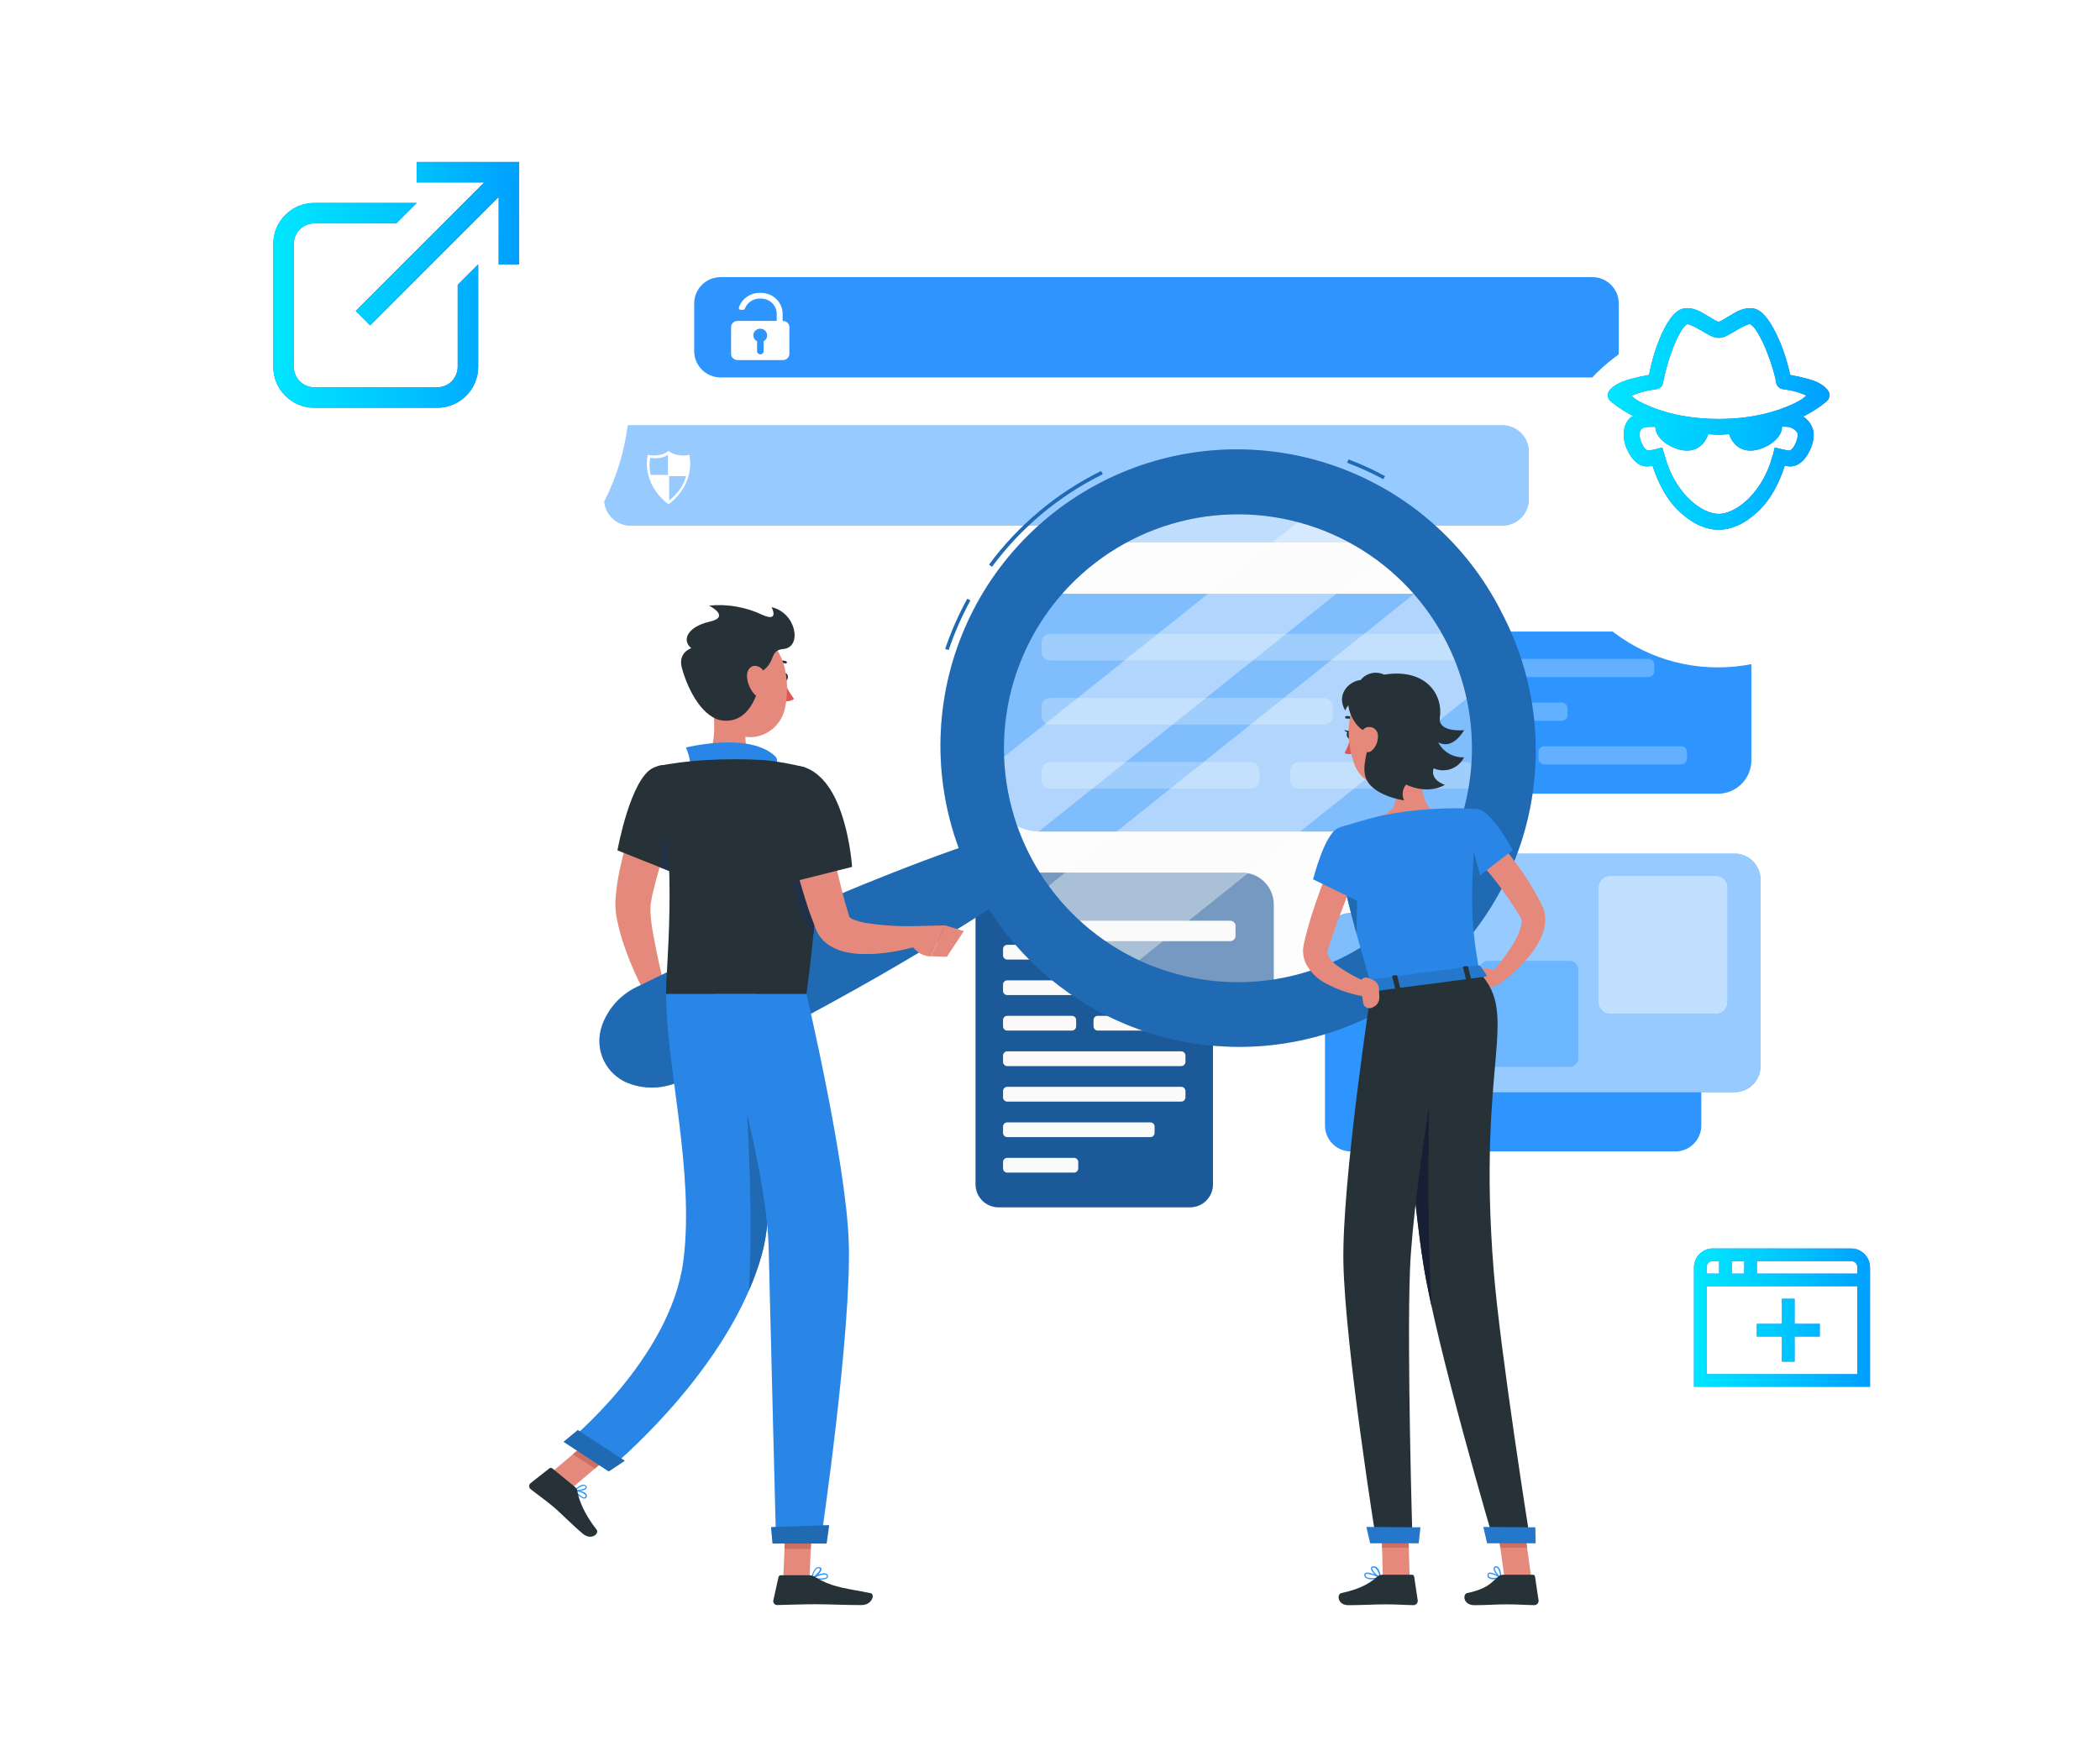 <svg width="806" height="668" viewBox="0 0 806 668" fill="none" xmlns="http://www.w3.org/2000/svg">
<path d="M659.347 242.465H524.882C517.789 242.465 512.039 248.215 512.039 255.308V291.878C512.039 298.971 517.789 304.721 524.882 304.721H659.347C666.44 304.721 672.19 298.971 672.19 291.878V255.308C672.19 248.215 666.44 242.465 659.347 242.465Z" fill="#2E95FF"/>
<path d="M632.672 252.964H527.637C526.395 252.964 525.389 253.971 525.389 255.212V257.679C525.389 258.921 526.395 259.927 527.637 259.927H632.672C633.914 259.927 634.92 258.921 634.92 257.679V255.212C634.92 253.971 633.914 252.964 632.672 252.964Z" fill="#2E95FF"/>
<path d="M599.406 269.741H527.637C526.395 269.741 525.389 270.748 525.389 271.989V274.457C525.389 275.698 526.395 276.704 527.637 276.704H599.406C600.647 276.704 601.654 275.698 601.654 274.457V271.989C601.654 270.748 600.647 269.741 599.406 269.741Z" fill="#2E95FF"/>
<path d="M580.161 286.519H527.637C526.395 286.519 525.389 287.525 525.389 288.767V291.234C525.389 292.475 526.395 293.482 527.637 293.482H580.161C581.403 293.482 582.409 292.475 582.409 291.234V288.767C582.409 287.525 581.403 286.519 580.161 286.519Z" fill="#2E95FF"/>
<path d="M645.255 286.519H592.731C591.489 286.519 590.483 287.525 590.483 288.767V291.234C590.483 292.475 591.489 293.482 592.731 293.482H645.255C646.497 293.482 647.503 292.475 647.503 291.234V288.767C647.503 287.525 646.497 286.519 645.255 286.519Z" fill="#2E95FF"/>
<g opacity="0.5">
<path opacity="0.5" d="M632.672 252.964H527.637C526.395 252.964 525.389 253.971 525.389 255.212V257.679C525.389 258.921 526.395 259.927 527.637 259.927H632.672C633.914 259.927 634.92 258.921 634.92 257.679V255.212C634.92 253.971 633.914 252.964 632.672 252.964Z" fill="white"/>
<path opacity="0.5" d="M599.406 269.741H527.637C526.395 269.741 525.389 270.748 525.389 271.989V274.457C525.389 275.698 526.395 276.704 527.637 276.704H599.406C600.647 276.704 601.654 275.698 601.654 274.457V271.989C601.654 270.748 600.647 269.741 599.406 269.741Z" fill="white"/>
<path opacity="0.5" d="M580.161 286.518H527.637C526.395 286.518 525.389 287.525 525.389 288.766V291.234C525.389 292.475 526.395 293.482 527.637 293.482H580.161C581.403 293.482 582.409 292.475 582.409 291.234V288.766C582.409 287.525 581.403 286.518 580.161 286.518Z" fill="white"/>
<path opacity="0.5" d="M645.255 286.518H592.731C591.489 286.518 590.483 287.525 590.483 288.766V291.234C590.483 292.475 591.489 293.482 592.731 293.482H645.255C646.497 293.482 647.503 292.475 647.503 291.234V288.766C647.503 287.525 646.497 286.518 645.255 286.518Z" fill="white"/>
</g>
<path d="M551.638 227.949H399.011C388.61 227.949 380.178 236.381 380.178 246.782V300.404C380.178 310.805 388.61 319.237 399.011 319.237H551.638C562.039 319.237 570.471 310.805 570.471 300.404V246.782C570.471 236.381 562.039 227.949 551.638 227.949Z" fill="#2E95FF"/>
<path d="M557.038 243.342H403.055C401.23 243.342 399.751 244.821 399.751 246.645V250.25C399.751 252.075 401.23 253.554 403.055 253.554H557.038C558.862 253.554 560.341 252.075 560.341 250.25V246.645C560.341 244.821 558.862 243.342 557.038 243.342Z" fill="#2E95FF"/>
<path d="M508.255 267.946H403.055C401.23 267.946 399.751 269.425 399.751 271.249V274.854C399.751 276.678 401.23 278.157 403.055 278.157H508.255C510.079 278.157 511.558 276.678 511.558 274.854V271.249C511.558 269.425 510.079 267.946 508.255 267.946Z" fill="#2E95FF"/>
<path d="M480.046 292.55H403.055C401.23 292.55 399.751 294.029 399.751 295.853V299.458C399.751 301.282 401.23 302.761 403.055 302.761H480.046C481.871 302.761 483.349 301.282 483.349 299.458V295.853C483.349 294.029 481.871 292.55 480.046 292.55Z" fill="#2E95FF"/>
<path d="M562.644 292.55H498.496C496.672 292.55 495.193 294.029 495.193 295.853V299.458C495.193 301.282 496.672 302.761 498.496 302.761H562.644C564.469 302.761 565.948 301.282 565.948 299.458V295.853C565.948 294.029 564.469 292.55 562.644 292.55Z" fill="#2E95FF"/>
<g opacity="0.5">
<path opacity="0.5" d="M557.038 243.342H403.055C401.23 243.342 399.751 244.821 399.751 246.645V250.25C399.751 252.075 401.23 253.554 403.055 253.554H557.038C558.862 253.554 560.341 252.075 560.341 250.25V246.645C560.341 244.821 558.862 243.342 557.038 243.342Z" fill="white"/>
<path opacity="0.5" d="M508.255 267.946H403.055C401.23 267.946 399.751 269.425 399.751 271.249V274.854C399.751 276.678 401.23 278.157 403.055 278.157H508.255C510.079 278.157 511.558 276.678 511.558 274.854V271.249C511.558 269.425 510.079 267.946 508.255 267.946Z" fill="white"/>
<path opacity="0.5" d="M480.046 292.55H403.055C401.23 292.55 399.751 294.029 399.751 295.853V299.458C399.751 301.282 401.23 302.761 403.055 302.761H480.046C481.871 302.761 483.349 301.282 483.349 299.458V295.853C483.349 294.029 481.871 292.55 480.046 292.55Z" fill="white"/>
<path opacity="0.5" d="M562.644 292.55H498.496C496.672 292.55 495.193 294.029 495.193 295.853V299.458C495.193 301.282 496.672 302.761 498.496 302.761H562.644C564.469 302.761 565.948 301.282 565.948 299.458V295.853C565.948 294.029 564.469 292.55 562.644 292.55Z" fill="white"/>
</g>
<path d="M456.745 335.781H383.235C378.375 335.781 374.435 339.721 374.435 344.581V454.702C374.435 459.562 378.375 463.502 383.235 463.502H456.745C461.605 463.502 465.545 459.562 465.545 454.702V344.581C465.545 339.721 461.605 335.781 456.745 335.781Z" fill="#2E95FF"/>
<path opacity="0.4" d="M456.745 335.781H383.235C378.375 335.781 374.435 339.721 374.435 344.581V454.702C374.435 459.562 378.375 463.502 383.235 463.502H456.745C461.605 463.502 465.545 459.562 465.545 454.702V344.581C465.545 339.721 461.605 335.781 456.745 335.781Z" fill="black"/>
<path d="M453.373 349.104H386.593C385.699 349.104 384.975 349.828 384.975 350.722V353.148C384.975 354.041 385.699 354.765 386.593 354.765H453.373C454.266 354.765 454.99 354.041 454.99 353.148V350.722C454.99 349.828 454.266 349.104 453.373 349.104Z" fill="#FAFAFA"/>
<path d="M432.113 362.729H386.593C385.699 362.729 384.975 363.453 384.975 364.346V366.772C384.975 367.666 385.699 368.39 386.593 368.39H432.113C433.007 368.39 433.731 367.666 433.731 366.772V364.346C433.731 363.453 433.007 362.729 432.113 362.729Z" fill="#FAFAFA"/>
<path d="M453.373 376.367H386.593C385.699 376.367 384.975 377.091 384.975 377.985V380.411C384.975 381.304 385.699 382.028 386.593 382.028H453.373C454.266 382.028 454.99 381.304 454.99 380.411V377.985C454.99 377.091 454.266 376.367 453.373 376.367Z" fill="#FAFAFA"/>
<path d="M411.416 389.992H386.593C385.699 389.992 384.975 390.716 384.975 391.609V394.035C384.975 394.929 385.699 395.653 386.593 395.653H411.416C412.309 395.653 413.033 394.929 413.033 394.035V391.609C413.033 390.716 412.309 389.992 411.416 389.992Z" fill="#FAFAFA"/>
<path d="M446.15 389.992H421.326C420.433 389.992 419.709 390.716 419.709 391.609V394.035C419.709 394.929 420.433 395.653 421.326 395.653H446.15C447.043 395.653 447.767 394.929 447.767 394.035V391.609C447.767 390.716 447.043 389.992 446.15 389.992Z" fill="#FAFAFA"/>
<path d="M453.373 403.63H386.593C385.699 403.63 384.975 404.354 384.975 405.248V407.674C384.975 408.567 385.699 409.291 386.593 409.291H453.373C454.266 409.291 454.99 408.567 454.99 407.674V405.248C454.99 404.354 454.266 403.63 453.373 403.63Z" fill="#FAFAFA"/>
<path d="M453.373 417.255H386.593C385.699 417.255 384.975 417.979 384.975 418.872V421.298C384.975 422.192 385.699 422.916 386.593 422.916H453.373C454.266 422.916 454.99 422.192 454.99 421.298V418.872C454.99 417.979 454.266 417.255 453.373 417.255Z" fill="#FAFAFA"/>
<path d="M441.53 430.893H386.593C385.699 430.893 384.975 431.617 384.975 432.511V434.937C384.975 435.83 385.699 436.554 386.593 436.554H441.53C442.423 436.554 443.147 435.83 443.147 434.937V432.511C443.147 431.617 442.423 430.893 441.53 430.893Z" fill="#FAFAFA"/>
<path d="M412.225 444.518H386.593C385.699 444.518 384.975 445.242 384.975 446.135V448.561C384.975 449.455 385.699 450.179 386.593 450.179H412.225C413.118 450.179 413.842 449.455 413.842 448.561V446.135C413.842 445.242 413.118 444.518 412.225 444.518Z" fill="#FAFAFA"/>
<path d="M476.633 335H374.668L419.75 370.871L488.873 396.914V347.213C488.866 343.971 487.573 340.865 485.279 338.575C482.984 336.286 479.875 335 476.633 335Z" fill="#2E95FF"/>
<path opacity="0.4" d="M476.633 335H374.668L419.75 370.871L488.873 396.914V347.213C488.866 343.971 487.573 340.865 485.279 338.575C482.984 336.286 479.875 335 476.633 335Z" fill="black"/>
<path d="M472.179 353.477H397.572C396.452 353.477 395.544 354.385 395.544 355.505V359.289C395.544 360.409 396.452 361.317 397.572 361.317H472.179C473.299 361.317 474.208 360.409 474.208 359.289V355.505C474.208 354.385 473.299 353.477 472.179 353.477Z" fill="#FAFAFA"/>
<path d="M652.973 432.099V360.385C652.973 354.889 648.517 350.434 643.021 350.434H518.494C512.999 350.434 508.543 354.889 508.543 360.385V432.099C508.543 437.595 512.999 442.051 518.494 442.051H643.021C648.517 442.051 652.973 437.595 652.973 432.099Z" fill="#2E95FF"/>
<path d="M675.712 409.373V337.659C675.712 332.163 671.257 327.708 665.761 327.708H541.234C535.738 327.708 531.283 332.163 531.283 337.659V409.373C531.283 414.869 535.738 419.325 541.234 419.325H665.761C671.257 419.325 675.712 414.869 675.712 409.373Z" fill="#2E95FF"/>
<path opacity="0.5" d="M675.712 409.373V337.659C675.712 332.163 671.257 327.708 665.761 327.708H541.234C535.738 327.708 531.283 332.163 531.283 337.659V409.373C531.283 414.869 535.738 419.325 541.234 419.325H665.761C671.257 419.325 675.712 414.869 675.712 409.373Z" fill="white"/>
<path d="M663.074 384.797V340.647C663.074 338.202 661.092 336.22 658.647 336.22H617.951C615.506 336.22 613.524 338.202 613.524 340.647V384.797C613.524 387.242 615.506 389.224 617.951 389.224H658.647C661.092 389.224 663.074 387.242 663.074 384.797Z" fill="#2E95FF"/>
<path opacity="0.7" d="M663.074 384.797V340.647C663.074 338.202 661.092 336.22 658.647 336.22H617.951C615.506 336.22 613.524 338.202 613.524 340.647V384.797C613.524 387.242 615.506 389.224 617.951 389.224H658.647C661.092 389.224 663.074 387.242 663.074 384.797Z" fill="white"/>
<path d="M605.766 406.152V372.324C605.766 370.446 604.244 368.924 602.367 368.924H571.184C569.306 368.924 567.784 370.446 567.784 372.324V406.152C567.784 408.03 569.306 409.552 571.184 409.552H602.367C604.244 409.552 605.766 408.03 605.766 406.152Z" fill="#2E95FF"/>
<path opacity="0.3" d="M605.766 406.152V372.324C605.766 370.446 604.244 368.924 602.367 368.924H571.184C569.306 368.924 567.784 370.446 567.784 372.324V406.152C567.784 408.03 569.306 409.552 571.184 409.552H602.367C604.244 409.552 605.766 408.03 605.766 406.152Z" fill="white"/>
<path d="M586.768 191.667V173.396C586.768 167.809 582.239 163.28 576.653 163.28L242.026 163.28C236.44 163.28 231.911 167.809 231.911 173.396V191.667C231.911 197.254 236.44 201.783 242.026 201.783L576.653 201.783C582.239 201.783 586.768 197.254 586.768 191.667Z" fill="#2E95FF"/>
<path opacity="0.5" d="M586.768 191.667V173.396C586.768 167.809 582.239 163.28 576.653 163.28L242.026 163.28C236.44 163.28 231.911 167.809 231.911 173.396V191.667C231.911 197.254 236.44 201.783 242.026 201.783L576.653 201.783C582.239 201.783 586.768 197.254 586.768 191.667Z" fill="white"/>
<path d="M523.456 208.225V194.97H427.165V208.225H523.456Z" fill="#2E95FF"/>
<path opacity="0.5" d="M523.456 208.225V194.97H427.165V208.225H523.456Z" fill="white"/>
<path d="M621.296 134.783V116.512C621.296 110.925 616.767 106.396 611.18 106.396L276.554 106.396C270.967 106.396 266.438 110.925 266.438 116.512V134.783C266.438 140.37 270.967 144.899 276.554 144.899L611.18 144.899C616.767 144.899 621.296 140.37 621.296 134.783Z" fill="#2E95FF"/>
<path d="M262.614 308.861C261.408 311.602 260.078 314.563 258.913 317.455C257.748 320.347 256.542 323.322 255.487 326.282C253.321 332.054 251.585 337.978 250.292 344.005L249.894 346.198L249.757 347.021C249.757 347.254 249.757 347.555 249.675 347.83C249.623 349.164 249.65 350.501 249.757 351.832C250.018 354.724 250.484 357.822 251.128 360.92C252.279 367.129 253.746 373.53 255.24 379.835L248.208 382.577C244.93 376.601 242.139 370.372 239.861 363.949C238.66 360.606 237.69 357.185 236.955 353.71C236.543 351.787 236.286 349.834 236.187 347.871C236.187 347.322 236.187 346.802 236.187 346.212C236.187 345.623 236.187 344.965 236.283 344.581L236.557 341.84C236.967 338.309 237.594 334.807 238.435 331.354C239.203 327.927 240.19 324.596 241.177 321.307C242.163 318.017 243.397 314.782 244.699 311.602C245.343 310.012 246.07 308.436 246.7 306.86C247.331 305.283 248.071 303.776 248.948 302.09L262.614 308.861Z" fill="#E4897B"/>
<path d="M254.87 377.985L260.215 383.207L248.551 388.69C248.551 388.69 245.727 383.742 247.687 379.273L254.87 377.985Z" fill="#E4897B"/>
<path d="M264.533 390.979L254.677 395.009L248.564 388.635L260.215 383.207L264.533 390.979Z" fill="#E4897B"/>
<path opacity="0.4" d="M464.174 385.359C444.78 383.181 426.467 375.303 411.55 362.719C396.633 350.135 385.782 333.411 380.369 314.661C374.955 295.911 375.222 275.977 381.136 257.379C387.051 238.781 398.346 222.353 413.595 210.174C428.844 197.994 447.361 190.609 466.807 188.952C486.252 187.296 505.752 191.441 522.842 200.865C539.931 210.289 553.843 224.568 562.819 241.898C571.794 259.227 575.43 278.829 573.267 298.224C571.83 311.111 567.867 323.588 561.606 334.942C555.345 346.296 546.907 356.305 536.776 364.397C526.645 372.49 515.018 378.506 502.561 382.102C490.103 385.699 477.059 386.806 464.174 385.359Z" fill="#FAFAFA"/>
<path opacity="0.4" d="M535.97 209.527L385.88 329.449C385.249 328.078 384.633 326.707 384.057 325.337C380.294 316.387 377.887 306.925 376.916 297.265L506.555 193.682C517.199 197.232 527.15 202.593 535.97 209.527Z" fill="#FAFAFA"/>
<path opacity="0.4" d="M570.608 262.066L429.495 374.805C416.089 367.816 404.472 357.836 395.543 345.636L549.622 222.521C559.554 233.921 566.734 247.451 570.608 262.066Z" fill="#FAFAFA"/>
<path d="M364.086 249.565L362.784 249.126C365.039 242.472 367.874 236.028 371.255 229.868L372.447 230.526C369.111 236.617 366.313 242.987 364.086 249.565ZM380.726 217.573L379.616 216.764C390.88 201.533 405.623 189.216 422.614 180.839L423.231 182.072C406.433 190.363 391.859 202.549 380.726 217.614V217.573ZM530.94 183.95C526.461 181.548 521.827 179.446 517.069 177.659L517.562 176.37C522.367 178.199 527.047 180.342 531.57 182.785L530.94 183.95Z" fill="#2E95FF"/>
<path opacity="0.3" d="M364.086 249.565L362.784 249.126C365.039 242.472 367.874 236.028 371.255 229.868L372.447 230.526C369.111 236.617 366.313 242.987 364.086 249.565ZM380.726 217.573L379.616 216.764C390.88 201.533 405.623 189.216 422.614 180.839L423.231 182.072C406.433 190.363 391.859 202.549 380.726 217.614V217.573ZM530.94 183.95C526.461 181.548 521.827 179.446 517.069 177.659L517.562 176.37C522.367 178.199 527.047 180.342 531.57 182.785L530.94 183.95Z" fill="black"/>
<path d="M577.2 236.872C564.508 210.549 542.173 190.119 514.825 179.818C487.477 169.517 457.214 170.134 430.309 181.543C403.405 192.952 381.922 214.276 370.315 241.096C358.708 267.916 357.866 298.174 367.965 325.597C358.809 328.805 349.762 332.245 340.77 335.795C327.804 340.94 314.956 346.313 302.227 351.914C289.507 357.548 276.842 363.291 264.3 369.295C258.008 372.242 251.799 375.353 245.535 378.369C242.276 379.769 239.324 381.795 236.845 384.331C235.503 385.736 234.322 387.285 233.322 388.95C232.102 390.92 231.179 393.058 230.581 395.297C229.549 399.33 229.995 403.6 231.838 407.333C233.681 411.066 236.799 414.017 240.628 415.651C242.754 416.543 244.998 417.125 247.29 417.378C249.225 417.598 251.179 417.598 253.115 417.378C256.632 416.951 260.032 415.838 263.121 414.102C269.33 410.964 275.581 407.934 281.749 404.713C294.085 398.422 306.421 391.856 318.606 385.195C330.792 378.533 342.991 371.556 354.889 364.401C363.113 359.426 371.419 354.34 379.561 349.022C395.195 373.704 419.726 391.424 448.07 398.512C476.414 405.599 506.398 401.511 531.81 387.093C557.221 372.675 576.112 349.034 584.567 321.068C593.023 293.101 590.395 262.954 577.228 236.872H577.2ZM514.889 367.814C498.96 375.677 481.057 378.64 463.444 376.328C445.831 374.016 429.299 366.534 415.938 354.827C402.577 343.12 392.988 327.714 388.383 310.557C383.777 293.401 384.362 275.264 390.064 258.44C395.766 241.616 406.329 226.86 420.416 216.039C434.504 205.217 451.484 198.816 469.21 197.645C486.935 196.473 504.61 200.584 519.999 209.458C535.388 218.331 547.801 231.568 555.667 247.495C560.891 258.073 563.98 269.576 564.758 281.347C565.536 293.119 563.988 304.929 560.201 316.102C556.414 327.275 550.464 337.592 542.689 346.465C534.914 355.338 525.468 362.593 514.889 367.814Z" fill="#2E95FF"/>
<path opacity="0.3" d="M577.2 236.872C564.508 210.549 542.173 190.119 514.825 179.818C487.477 169.517 457.214 170.134 430.309 181.543C403.405 192.952 381.922 214.276 370.315 241.096C358.708 267.916 357.866 298.174 367.965 325.597C358.809 328.805 349.762 332.245 340.77 335.795C327.804 340.94 314.956 346.313 302.227 351.914C289.507 357.548 276.842 363.291 264.3 369.295C258.008 372.242 251.799 375.353 245.535 378.369C242.276 379.769 239.324 381.795 236.845 384.331C235.503 385.736 234.322 387.285 233.322 388.95C232.102 390.92 231.179 393.058 230.581 395.297C229.549 399.33 229.995 403.6 231.838 407.333C233.681 411.066 236.799 414.017 240.628 415.651C242.754 416.543 244.998 417.125 247.29 417.378C249.225 417.598 251.179 417.598 253.115 417.378C256.632 416.951 260.032 415.838 263.121 414.102C269.33 410.964 275.581 407.934 281.749 404.713C294.085 398.422 306.421 391.856 318.606 385.195C330.792 378.533 342.991 371.556 354.889 364.401C363.113 359.426 371.419 354.34 379.561 349.022C395.195 373.704 419.726 391.424 448.07 398.512C476.414 405.599 506.398 401.511 531.81 387.093C557.221 372.675 576.112 349.034 584.567 321.068C593.023 293.101 590.395 262.954 577.228 236.872H577.2ZM514.889 367.814C498.96 375.677 481.057 378.64 463.444 376.328C445.831 374.016 429.299 366.534 415.938 354.827C402.577 343.12 392.988 327.714 388.383 310.557C383.777 293.401 384.362 275.264 390.064 258.44C395.766 241.616 406.329 226.86 420.416 216.039C434.504 205.217 451.484 198.816 469.21 197.645C486.935 196.473 504.61 200.584 519.999 209.458C535.388 218.331 547.801 231.568 555.667 247.495C560.891 258.073 563.98 269.576 564.758 281.347C565.536 293.119 563.988 304.929 560.201 316.102C556.414 327.275 550.464 337.592 542.689 346.465C534.914 355.338 525.468 362.593 514.889 367.814Z" fill="black"/>
<path d="M300.5 259.914C300.5 260.722 300.924 261.38 301.459 261.38C301.994 261.38 302.418 260.722 302.418 259.914C302.418 259.105 301.994 258.447 301.459 258.447C300.924 258.447 300.5 259.16 300.5 259.914Z" fill="#263238"/>
<path d="M300.884 261.38C301.854 263.863 303.159 266.201 304.763 268.33C304.208 268.726 303.574 268.997 302.903 269.122C302.233 269.248 301.544 269.225 300.884 269.056V261.38Z" fill="#DE5753"/>
<path d="M297.663 255.404C297.586 255.404 297.511 255.387 297.442 255.354C297.373 255.32 297.313 255.272 297.265 255.212C297.194 255.108 297.165 254.979 297.186 254.854C297.206 254.729 297.274 254.617 297.375 254.541C297.978 254.083 298.684 253.778 299.431 253.651C300.178 253.525 300.944 253.581 301.665 253.814C301.73 253.832 301.79 253.863 301.842 253.905C301.894 253.947 301.937 254 301.967 254.06C301.997 254.12 302.015 254.186 302.018 254.253C302.021 254.32 302.011 254.387 301.987 254.449C301.963 254.512 301.926 254.569 301.878 254.616C301.831 254.664 301.774 254.701 301.711 254.725C301.649 254.749 301.582 254.759 301.515 254.756C301.448 254.753 301.382 254.735 301.322 254.705C300.75 254.529 300.144 254.494 299.554 254.601C298.965 254.708 298.411 254.956 297.937 255.322C297.856 255.376 297.76 255.404 297.663 255.404Z" fill="#263238"/>
<path d="M272.812 266.013C274.183 273.374 275.69 286.875 270.537 291.796C270.537 291.796 272.552 299.266 286.245 299.266C301.322 299.266 293.427 291.796 293.427 291.796C285.203 289.822 285.436 283.736 286.862 278.007L272.812 266.013Z" fill="#E4897B"/>
<path d="M264.382 295.675C266.014 293.139 263.272 286.985 263.272 286.985C263.272 286.985 287.506 280.885 297.416 290.247C299.472 292.18 297.197 295.031 297.197 295.031L264.382 295.675Z" fill="#2E95FF"/>
<path opacity="0.1" d="M264.382 295.675C266.014 293.139 263.272 286.985 263.272 286.985C263.272 286.985 287.506 280.885 297.416 290.247C299.472 292.18 297.197 295.031 297.197 295.031L264.382 295.675Z" fill="black"/>
<path d="M224.29 575.337C223.015 575.337 220.972 573.212 220.369 572.417C220.343 572.378 220.33 572.333 220.33 572.287C220.33 572.24 220.343 572.195 220.369 572.157C220.391 572.118 220.424 572.086 220.462 572.065C220.501 572.043 220.544 572.032 220.589 572.033C220.739 572.033 224.098 572.335 225.016 573.527C225.116 573.653 225.187 573.799 225.225 573.955C225.263 574.112 225.266 574.274 225.235 574.432C225.223 574.636 225.148 574.831 225.021 574.991C224.893 575.15 224.719 575.266 224.523 575.323L224.29 575.337ZM221.11 572.595C222.11 573.747 223.714 575.049 224.399 574.884C224.399 574.884 224.673 574.816 224.756 574.377C224.774 574.285 224.771 574.191 224.747 574.101C224.723 574.011 224.679 573.927 224.619 573.856C223.603 573.087 222.381 572.638 221.11 572.568V572.595Z" fill="#2E95FF"/>
<path d="M221.26 572.568C221.014 572.593 220.766 572.593 220.52 572.568C220.477 572.564 220.436 572.548 220.401 572.521C220.367 572.495 220.342 572.458 220.328 572.417C220.309 572.379 220.299 572.336 220.299 572.293C220.299 572.251 220.309 572.208 220.328 572.17C220.424 572.088 222.439 569.991 223.961 569.991C224.143 569.987 224.324 570.021 224.491 570.092C224.659 570.163 224.81 570.268 224.934 570.402C225.07 570.516 225.164 570.673 225.199 570.848C225.234 571.022 225.208 571.203 225.126 571.361C224.728 572.129 222.631 572.568 221.26 572.568ZM221.082 572.088C222.453 572.088 224.44 571.663 224.769 571.06C224.769 571.06 224.865 570.882 224.646 570.662C224.566 570.576 224.469 570.507 224.36 570.462C224.251 570.417 224.133 570.397 224.016 570.402C222.892 570.66 221.871 571.247 221.082 572.088Z" fill="#2E95FF"/>
<path d="M314.742 606.451C313.703 606.444 312.666 606.348 311.644 606.163C311.593 606.154 311.547 606.126 311.515 606.086C311.482 606.046 311.465 605.996 311.466 605.944C311.458 605.897 311.464 605.848 311.484 605.804C311.503 605.76 311.535 605.723 311.575 605.697C311.726 605.615 315.235 603.6 316.921 604.066C317.077 604.101 317.225 604.168 317.354 604.263C317.484 604.357 317.593 604.477 317.675 604.614C317.782 604.767 317.84 604.949 317.84 605.135C317.84 605.322 317.782 605.504 317.675 605.656C317.277 606.273 316.03 606.451 314.742 606.451ZM312.425 605.807C314.289 606.081 316.839 606.067 317.305 605.409C317.373 605.327 317.428 605.176 317.305 604.889C317.2 604.718 317.033 604.595 316.839 604.546C315.77 604.272 313.645 605.176 312.425 605.807Z" fill="#2E95FF"/>
<path d="M311.698 606.177C311.654 606.19 311.606 606.19 311.561 606.177C311.523 606.153 311.494 606.117 311.476 606.076C311.459 606.034 311.455 605.988 311.465 605.944C311.558 604.517 312.106 603.158 313.028 602.065C313.214 601.904 313.433 601.785 313.67 601.717C313.906 601.648 314.155 601.631 314.399 601.667C315.057 601.667 315.248 602.065 315.29 602.325C315.468 603.463 313.069 605.642 311.849 606.191L311.698 606.177ZM314.152 602.065C313.85 602.063 313.558 602.17 313.329 602.366C312.554 603.232 312.074 604.322 311.959 605.478C313.192 604.724 314.837 603.024 314.7 602.339C314.7 602.339 314.7 602.106 314.234 602.065H314.152Z" fill="#2E95FF"/>
<path d="M300.623 605.93H310.698L311.698 582.615H301.624L300.623 605.93Z" fill="#E4897B"/>
<path d="M210.912 565.906L219.328 571.416L237.914 555.722L229.484 550.198L210.912 565.906Z" fill="#E4897B"/>
<path d="M220.712 570.895L211.967 563.727C211.812 563.6 211.619 563.53 211.419 563.53C211.219 563.53 211.025 563.6 210.87 563.727L203.66 569.388C203.486 569.526 203.346 569.703 203.249 569.903C203.152 570.104 203.102 570.323 203.102 570.546C203.102 570.769 203.152 570.988 203.249 571.189C203.346 571.389 203.486 571.566 203.66 571.704C206.758 574.158 208.389 575.199 212.241 578.352C214.612 580.285 220.465 586.206 223.768 588.879C227.072 591.552 230.101 588.673 229.005 587.289C224.084 581.052 222.151 575.72 221.589 572.417C221.492 571.82 221.18 571.279 220.712 570.895Z" fill="#263238"/>
<path d="M310.629 604.765H299.664C299.464 604.766 299.27 604.834 299.113 604.958C298.956 605.083 298.846 605.256 298.8 605.451L296.813 614.401C296.763 614.618 296.763 614.843 296.813 615.06C296.863 615.277 296.962 615.48 297.102 615.653C297.242 615.826 297.419 615.965 297.621 616.059C297.822 616.153 298.043 616.2 298.265 616.197C302.227 616.128 307.956 615.895 312.946 615.895C318.771 615.895 323.815 616.21 330.641 616.21C334.753 616.21 335.932 612.03 334.191 611.66C326.323 609.933 319.881 609.755 313.083 605.547C312.353 605.063 311.504 604.793 310.629 604.765Z" fill="#263238"/>
<path d="M250.689 294.798C241.958 298.91 236.982 326.461 236.982 326.461L258.324 334.973C261.447 327.345 263.973 319.485 265.876 311.465C268.809 298.773 259.626 290.549 250.689 294.798Z" fill="#263238"/>
<path d="M262.011 310.328C256.734 315.673 254.321 326.145 253.266 332.958L258.379 335C261.414 327.589 263.888 319.96 265.78 312.178C265.328 309.272 264.204 308.107 262.011 310.328Z" fill="#203048"/>
<path d="M308.916 294.606C308.916 294.606 319.635 306.723 309.519 381.644H255.665C255.294 373.42 260.489 333.054 252.512 294.099C258.464 292.945 264.485 292.185 270.537 291.823C278.16 291.371 285.804 291.371 293.427 291.823C298.654 292.349 303.832 293.28 308.916 294.606Z" fill="#263238"/>
<path d="M313.836 323.692L304.762 308.052C303.011 315.349 302.295 322.857 302.638 330.353C302.884 335.726 307.805 355.629 312.232 358.535C313.407 346.959 313.943 335.327 313.836 323.692Z" fill="#203048"/>
<path d="M315.098 305.311C316.468 311.972 317.839 318.798 319.306 325.487C320.772 332.176 322.294 338.893 324.062 345.376C324.514 346.98 324.939 348.625 325.433 350.16L325.803 351.339L325.981 351.928V351.859C325.885 351.736 325.775 351.722 325.857 351.859C326.421 352.475 327.141 352.925 327.941 353.162C329.237 353.644 330.571 354.015 331.93 354.272C338.41 355.299 344.972 355.726 351.53 355.547L352.833 363.003C350.996 363.593 349.283 364.017 347.473 364.442C345.664 364.867 343.882 365.224 342.059 365.498C338.287 366.126 334.463 366.383 330.641 366.265C328.517 366.208 326.404 365.933 324.336 365.443C321.707 364.868 319.236 363.721 317.099 362.085C315.703 360.958 314.551 359.559 313.713 357.973C313.494 357.562 313.302 357.096 313.124 356.698L312.877 356.054L312.37 354.683C311.671 352.942 311.095 351.229 310.465 349.516C308.148 342.662 306.215 335.74 304.516 328.832C302.816 321.924 301.35 315.029 300.13 307.943L315.098 305.311Z" fill="#E4897B"/>
<path d="M295.469 301.953C292.632 311.15 304.132 338.578 304.132 338.578L327.036 332.821C327.036 332.821 326.159 318.565 320.936 307.257C313.069 290.206 298.868 290.919 295.469 301.953Z" fill="#263238"/>
<path d="M351.338 355.547L362.742 355.259L357.26 367.129C357.26 367.129 352.613 367.746 348.803 361.482L344.786 356.684L349.406 355.766C350.041 355.632 350.689 355.559 351.338 355.547Z" fill="#E4897B"/>
<path d="M369.939 357.466L363.414 367.307L357.26 367.129L362.743 355.259L369.939 357.466Z" fill="#E4897B"/>
<path d="M311.698 582.615L311.177 594.636H301.103L301.624 582.615H311.698Z" fill="#CE6F64"/>
<path d="M229.484 550.198L237.914 555.722L228.319 563.809L219.903 558.299L229.484 550.198Z" fill="#CE6F64"/>
<path d="M273.443 258.173C274.046 268.138 273.895 274.018 278.925 279.131C286.492 286.848 298.814 282.283 301.199 272.277C303.351 263.313 302.008 248.509 292.248 244.534C290.095 243.665 287.756 243.357 285.451 243.64C283.146 243.922 280.951 244.786 279.071 246.149C277.191 247.512 275.688 249.331 274.704 251.434C273.719 253.537 273.285 255.856 273.443 258.173Z" fill="#E4897B"/>
<path d="M261.709 256.419C264.19 265.506 270.029 275.978 277.582 276.65C286.957 277.472 291.193 267.782 292.426 257.775C298.046 253.924 295.099 249.688 300.733 249.154C307.97 248.469 305.653 235.228 296.127 233.103C296.127 233.103 299.321 239.066 292.618 236.05C286.244 233.021 279.162 231.793 272.14 232.5C272.14 232.5 280.693 236.777 272.332 238.682C263.971 240.587 261.476 245.741 265.328 248.852C265.328 248.866 260.078 250.442 261.709 256.419Z" fill="#263238"/>
<path d="M286.71 259.832C286.894 262.309 287.892 264.655 289.548 266.507C291.741 268.933 294.03 267.425 294.414 264.478C294.77 261.833 294.044 257.378 291.357 256.035C288.67 254.691 286.532 256.843 286.71 259.832Z" fill="#E4897B"/>
<path d="M290.411 381.644C290.411 381.644 300.225 452.715 292.495 481.198C280.241 526.293 233.39 564.357 233.39 564.357L217.504 553.94C217.504 553.94 257.405 521.797 262.285 484.035C266.671 450.138 255.664 409.14 255.664 381.631L290.411 381.644Z" fill="#2E95FF"/>
<path opacity="0.1" d="M290.411 381.644C290.411 381.644 300.225 452.715 292.495 481.198C280.241 526.293 233.39 564.357 233.39 564.357L217.504 553.94C217.504 553.94 257.405 521.797 262.285 484.035C266.671 450.138 255.664 409.14 255.664 381.631L290.411 381.644Z" fill="black"/>
<path d="M294.469 422.272C291.856 419.279 288.98 416.526 285.875 414.048C287.547 437.116 288.917 471.288 287.396 495.562C289.442 490.909 291.146 486.112 292.495 481.211C296.264 467.299 295.867 443.271 294.469 422.272Z" fill="#2E95FF"/>
<path opacity="0.3" d="M294.469 422.272C291.856 419.279 288.98 416.526 285.875 414.048C287.547 437.116 288.917 471.288 287.396 495.562C289.442 490.909 291.146 486.112 292.495 481.211C296.264 467.299 295.867 443.271 294.469 422.272Z" fill="black"/>
<path d="M239.792 560.807C239.86 560.807 233.637 564.919 233.637 564.919L216.284 553.542L221.767 549.005L239.792 560.807Z" fill="#2E95FF"/>
<path opacity="0.3" d="M239.792 560.807C239.86 560.807 233.637 564.919 233.637 564.919L216.284 553.542L221.767 549.005L239.792 560.807Z" fill="black"/>
<path d="M309.519 381.644C309.519 381.644 324.678 445.93 325.748 476.647C326.954 511.079 314.933 592.305 314.933 592.305H297.868C297.868 592.305 295.771 510.448 295.017 479.087C294.181 444.888 274.114 381.644 274.114 381.644H309.519Z" fill="#2E95FF"/>
<path opacity="0.1" d="M309.519 381.644C309.519 381.644 324.678 445.93 325.748 476.647C326.954 511.079 314.933 592.305 314.933 592.305H297.868C297.868 592.305 295.771 510.448 295.017 479.087C294.181 444.888 274.114 381.644 274.114 381.644H309.519Z" fill="black"/>
<path d="M318.209 585.521C318.291 585.521 317.25 592.593 317.25 592.593H296.497L295.935 586.274L318.209 585.521Z" fill="#2E95FF"/>
<path opacity="0.3" d="M318.209 585.521C318.291 585.521 317.25 592.593 317.25 592.593H296.497L295.935 586.274L318.209 585.521Z" fill="black"/>
<path d="M571.896 319.868C573.061 320.964 573.979 321.896 574.939 322.938C575.898 323.98 576.803 324.994 577.68 326.049C579.462 328.147 581.134 330.353 582.752 332.574C585.982 337.028 588.856 341.73 591.346 346.637L591.853 347.638C592.101 348.122 592.307 348.626 592.47 349.145C592.801 350.148 593.004 351.189 593.073 352.243C593.162 354.102 592.906 355.961 592.319 357.726C591.318 360.658 589.83 363.401 587.919 365.84C584.475 370.264 580.413 374.169 575.857 377.436L572.444 373.516C574.048 371.638 575.72 369.624 577.214 367.609C578.734 365.656 580.109 363.595 581.326 361.441C582.463 359.561 583.305 357.518 583.821 355.382C583.998 354.618 584.031 353.828 583.917 353.052C583.868 352.791 583.785 352.537 583.67 352.298C583.619 352.193 583.559 352.092 583.492 351.996L583.053 351.256C580.41 346.946 577.541 342.778 574.459 338.769C572.937 336.754 571.306 334.822 569.662 332.917C568.853 331.957 568.017 331.025 567.181 330.093C566.344 329.161 565.44 328.229 564.713 327.502L571.896 319.868Z" fill="#E4897B"/>
<path d="M573.76 372.365L563.521 370.693L568.881 379.657C568.881 379.657 575.474 379.424 577.351 375.545L573.76 372.365Z" fill="#E4897B"/>
<path d="M555.955 374.832L560.835 382.11L568.881 379.657L563.521 370.693L555.955 374.832Z" fill="#E4897B"/>
<path d="M573.267 606.328C572.571 606.387 571.876 606.198 571.307 605.793C571.135 605.631 571.008 605.427 570.939 605.201C570.869 604.975 570.859 604.735 570.909 604.505C570.919 604.358 570.969 604.216 571.054 604.095C571.138 603.974 571.254 603.879 571.389 603.819C572.582 603.285 575.707 605.286 576.063 605.519C576.104 605.544 576.135 605.582 576.153 605.626C576.17 605.671 576.172 605.72 576.159 605.766C576.154 605.813 576.134 605.857 576.102 605.891C576.07 605.926 576.027 605.949 575.981 605.958C575.093 606.183 574.183 606.307 573.267 606.328ZM571.896 604.203C571.796 604.188 571.695 604.188 571.595 604.203C571.535 604.231 571.483 604.276 571.447 604.331C571.411 604.387 571.391 604.452 571.389 604.518C571.353 604.671 571.357 604.831 571.4 604.982C571.443 605.133 571.524 605.271 571.636 605.382C572.157 605.848 573.5 605.916 575.296 605.56C574.267 604.88 573.11 604.419 571.896 604.203Z" fill="#2E95FF"/>
<path d="M576.008 605.944H575.884C574.911 605.382 573.033 603.203 573.266 602.01C573.311 601.822 573.415 601.654 573.563 601.53C573.712 601.407 573.896 601.334 574.089 601.325C574.274 601.298 574.463 601.314 574.641 601.371C574.819 601.428 574.982 601.525 575.117 601.654C576.241 602.641 576.255 605.601 576.255 605.766C576.252 605.807 576.239 605.848 576.218 605.884C576.196 605.919 576.167 605.949 576.131 605.971L576.008 605.944ZM574.253 601.832H574.144C573.842 601.832 573.774 601.996 573.746 602.12C573.609 602.819 574.774 604.491 575.747 605.272C575.771 604.123 575.441 602.993 574.802 602.037C574.72 601.961 574.622 601.903 574.516 601.867C574.409 601.832 574.296 601.82 574.185 601.832H574.253Z" fill="#2E95FF"/>
<path d="M526.553 606.328C525.678 606.411 524.802 606.188 524.073 605.697C523.908 605.551 523.781 605.368 523.703 605.163C523.624 604.958 523.596 604.737 523.62 604.518C523.629 604.385 523.671 604.256 523.743 604.144C523.815 604.031 523.914 603.938 524.031 603.874C525.306 603.161 529.391 605.245 529.857 605.505C529.9 605.533 529.934 605.572 529.955 605.618C529.977 605.664 529.986 605.715 529.98 605.766C529.972 605.814 529.949 605.858 529.915 605.893C529.881 605.927 529.836 605.95 529.788 605.958C528.724 606.184 527.641 606.308 526.553 606.328ZM524.73 604.203C524.574 604.193 524.417 604.226 524.278 604.299C524.229 604.322 524.187 604.359 524.158 604.405C524.129 604.452 524.114 604.505 524.114 604.56C524.093 604.702 524.107 604.848 524.154 604.984C524.202 605.12 524.282 605.243 524.388 605.341C525.018 605.903 526.704 605.999 528.98 605.615C527.653 604.908 526.216 604.431 524.73 604.203Z" fill="#2E95FF"/>
<path d="M529.747 605.944H529.637C528.417 605.396 525.991 603.202 526.183 602.01C526.183 601.736 526.43 601.393 527.101 601.325C527.347 601.298 527.595 601.322 527.831 601.395C528.066 601.468 528.285 601.589 528.472 601.75C529.761 602.819 530.007 605.587 530.007 605.711C530.013 605.753 530.007 605.795 529.99 605.834C529.973 605.872 529.946 605.906 529.911 605.93C529.859 605.952 529.802 605.957 529.747 605.944ZM527.293 601.832H527.143C526.704 601.832 526.677 602.051 526.663 602.106C526.553 602.805 528.198 604.546 529.404 605.3C529.285 604.128 528.806 603.022 528.034 602.133C527.826 601.956 527.566 601.85 527.293 601.832Z" fill="#2E95FF"/>
<path d="M545.949 288.355C545.552 294.551 544.482 307.134 549.239 310.615C549.239 310.615 548.375 316.962 537.149 318.442C524.813 320.046 530.447 313.083 530.447 313.083C536.985 310.588 536.149 305.612 534.367 301.062L545.949 288.355Z" fill="#E4897B"/>
<path d="M520.413 277.404C520.345 277.404 520.278 277.389 520.217 277.361C520.155 277.332 520.101 277.291 520.057 277.239C519.665 276.774 519.169 276.408 518.609 276.17C518.05 275.932 517.442 275.828 516.836 275.868C516.771 275.88 516.706 275.879 516.642 275.864C516.579 275.849 516.519 275.822 516.466 275.784C516.414 275.745 516.369 275.696 516.336 275.64C516.303 275.584 516.282 275.522 516.274 275.457C516.258 275.328 516.294 275.198 516.373 275.096C516.453 274.993 516.57 274.926 516.698 274.909C517.472 274.844 518.251 274.966 518.967 275.267C519.683 275.568 520.315 276.038 520.811 276.636C520.87 276.707 520.908 276.794 520.92 276.886C520.932 276.978 520.918 277.072 520.88 277.157C520.841 277.241 520.779 277.313 520.702 277.364C520.624 277.415 520.533 277.443 520.44 277.445L520.413 277.404Z" fill="#263238"/>
<path d="M518.275 283.476C517.789 285.442 517.037 287.332 516.041 289.096C516.498 289.342 517.004 289.484 517.523 289.513C518.042 289.541 518.561 289.455 519.043 289.26L518.275 283.476Z" fill="#DE5753"/>
<path d="M518.823 281.968C518.932 282.791 518.59 283.503 518.055 283.586C517.52 283.668 516.986 283.037 516.89 282.215C516.794 281.392 517.123 280.68 517.657 280.611C518.192 280.543 518.727 281.091 518.823 281.968Z" fill="#263238"/>
<path d="M517.904 280.625L515.862 280.309C515.862 280.309 517.068 281.721 517.904 280.625Z" fill="#263238"/>
<path d="M541.042 605.724H530.762L530.076 581.943H540.357L541.042 605.724Z" fill="#E4897B"/>
<path d="M587.714 605.724H577.433L574.13 581.943H584.41L587.714 605.724Z" fill="#E4897B"/>
<path d="M576.803 604.573H588.344C588.541 604.571 588.732 604.641 588.881 604.77C589.03 604.899 589.126 605.077 589.153 605.272L590.524 614.415C590.549 614.645 590.525 614.878 590.454 615.099C590.382 615.32 590.265 615.523 590.11 615.695C589.955 615.867 589.765 616.004 589.552 616.098C589.34 616.192 589.111 616.239 588.879 616.238C584.863 616.169 582.916 615.936 577.845 615.936C574.72 615.936 570.155 616.252 565.851 616.252C561.547 616.252 561.314 611.989 563.11 611.605C571.156 609.878 572.431 607.493 575.131 605.204C575.602 604.813 576.191 604.591 576.803 604.573Z" fill="#263238"/>
<path d="M530.419 604.573H541.947C542.145 604.571 542.337 604.641 542.489 604.769C542.64 604.897 542.739 605.076 542.769 605.272L544.14 614.415C544.165 614.645 544.141 614.879 544.07 615.099C543.998 615.32 543.881 615.523 543.726 615.695C543.571 615.867 543.381 616.004 543.168 616.098C542.956 616.192 542.727 616.239 542.495 616.238C538.479 616.169 536.532 615.936 531.461 615.936C528.336 615.936 521.866 616.252 517.562 616.252C513.258 616.252 513.025 611.989 514.821 611.605C522.867 609.878 526.033 607.493 528.747 605.204C529.218 604.813 529.807 604.591 530.419 604.573Z" fill="#263238"/>
<path d="M530.076 581.943L530.433 594.211H540.713L540.357 581.943H530.076Z" fill="#CE6F64"/>
<path d="M584.41 581.943H574.13L575.843 594.211H586.11L584.41 581.943Z" fill="#CE6F64"/>
<path d="M546.086 275.526C546.785 285.696 547.292 289.987 542.878 295.839C536.23 304.626 523.593 303.269 519.864 293.509C516.506 284.723 515.931 269.577 525.279 264.259C527.335 263.08 529.659 262.447 532.029 262.418C534.399 262.389 536.737 262.967 538.821 264.095C540.905 265.224 542.667 266.867 543.938 268.867C545.21 270.867 545.949 273.16 546.086 275.526Z" fill="#E4897B"/>
<path d="M552.007 284.97C557.709 288.15 561.944 280.309 561.944 280.309C561.944 280.309 551.719 281.42 552.637 275.334C553.844 267.261 548.059 257.446 533.557 258.707C532.749 258.776 531.981 258.872 531.227 258.995C529.709 258.276 527.992 258.09 526.355 258.468C524.718 258.846 523.257 259.766 522.208 261.079C518.096 261.421 512.545 266.328 516.314 272.812C516.579 272.067 516.989 271.382 517.52 270.797C517.836 274.594 521.153 280.625 525.292 281.022C526.183 286.217 522.729 292.234 523.921 297.662C525.69 305.489 538.889 307.257 538.889 307.257C538.434 306.28 538.265 305.194 538.401 304.124C538.536 303.054 538.972 302.045 539.657 301.212C548.621 305.325 554.529 301.308 554.529 301.308C548.416 299.033 550.266 294.976 550.266 294.976C552.377 295.913 554.769 295.995 556.939 295.206C559.109 294.416 560.889 292.815 561.903 290.74C559.873 290.837 557.858 290.343 556.101 289.319C554.345 288.295 552.923 286.785 552.007 284.97Z" fill="#263238"/>
<path d="M528.87 282.585C528.894 283.561 528.725 284.532 528.372 285.442C528.019 286.353 527.49 287.184 526.814 287.889C525.005 289.767 522.784 288.451 522.181 286.053C521.647 283.887 521.948 280.309 524.306 279.322C524.825 279.119 525.386 279.048 525.94 279.116C526.493 279.184 527.02 279.39 527.474 279.714C527.927 280.038 528.293 280.471 528.537 280.972C528.78 281.473 528.895 282.028 528.87 282.585Z" fill="#E4897B"/>
<path d="M537.409 377.341C537.409 377.341 540.014 444.998 546.209 484.72C551.199 516.822 573.363 591.826 573.363 591.826H587.371C587.371 591.826 575.816 519.385 573.28 487.654C566.866 407.345 583.519 390.102 567.798 373.379L537.409 377.341Z" fill="#263238"/>
<path d="M549.115 398.737C549.115 398.737 542.783 397.64 539.082 409.703C540.452 432.552 542.796 462.872 546.209 484.72C546.963 489.586 548.115 495.453 549.526 501.881C546.854 463.283 549.115 398.737 549.115 398.737Z" fill="#161F33"/>
<path d="M526.485 378.766C526.485 378.766 514.944 453.619 515.616 484.939C516.315 517.521 528.253 591.853 528.253 591.853H542.138C542.138 591.853 539.945 519.453 541.165 487.461C542.536 452.577 556.777 374.832 556.777 374.832L526.485 378.766Z" fill="#263238"/>
<path d="M589.4 592.484H570.772L569.319 586.233L589.263 586.37L589.4 592.484Z" fill="#2E95FF"/>
<path opacity="0.2" d="M589.4 592.484H570.772L569.319 586.233L589.263 586.37L589.4 592.484Z" fill="black"/>
<path d="M567.099 310.629C572.458 311.15 580.6 326.378 580.6 326.378L567.071 336.754C567.071 336.754 555.873 326.927 557.202 321.403C558.587 315.66 561.958 310.149 567.099 310.629Z" fill="#2E95FF"/>
<path opacity="0.1" d="M567.099 310.629C572.458 311.15 580.6 326.378 580.6 326.378L567.071 336.754C567.071 336.754 555.873 326.927 557.202 321.403C558.587 315.66 561.958 310.149 567.099 310.629Z" fill="black"/>
<path d="M563.055 317.181C561.689 316.813 560.274 316.656 558.861 316.715C558.141 318.214 557.585 319.785 557.202 321.403C555.831 326.885 567.071 336.754 567.071 336.754L568.072 335.987L563.055 317.181Z" fill="#2E95FF"/>
<path opacity="0.3" d="M563.055 317.181C561.689 316.813 560.274 316.656 558.861 316.715C558.141 318.214 557.585 319.785 557.202 321.403C555.831 326.885 567.071 336.754 567.071 336.754L568.072 335.987L563.055 317.181Z" fill="black"/>
<path d="M521.893 331.806C517.987 341.689 513.875 351.736 510.599 361.646C510.379 362.277 510.201 362.88 510.009 363.497L509.543 365.018C509.416 365.466 509.416 365.941 509.543 366.389C510.317 368.102 511.545 369.572 513.093 370.638C517.192 373.578 521.657 375.97 526.375 377.752L525.142 382.796C519.337 382.03 513.724 380.2 508.584 377.395C505.421 375.706 502.845 373.096 501.196 369.911C500.249 367.876 499.92 365.607 500.25 363.387C500.281 363.115 500.327 362.845 500.387 362.578L500.524 362.003L500.757 360.961C500.922 360.262 501.086 359.59 501.264 358.905C502.635 353.422 504.389 348.213 506.24 343.046C508.09 337.878 510.023 332.779 512.202 327.694L521.893 331.806Z" fill="#E4897B"/>
<path d="M513.573 317.935C513.573 317.935 508.94 320.279 526.485 378.766L567.853 373.365C564.947 356.616 563.576 346.24 567.099 310.629C561.167 310.204 555.212 310.204 549.28 310.629C542.964 310.996 536.684 311.821 530.488 313.096C522.551 314.864 513.573 317.935 513.573 317.935Z" fill="#2E95FF"/>
<path opacity="0.1" d="M513.573 317.935C513.573 317.935 508.94 320.279 526.485 378.766L567.853 373.365C564.947 356.616 563.576 346.24 567.099 310.629C561.167 310.204 555.212 310.204 549.28 310.629C542.964 310.996 536.684 311.821 530.488 313.096C522.551 314.864 513.573 317.935 513.573 317.935Z" fill="black"/>
<path d="M568.154 370.857L570.525 374.297C570.704 374.572 570.402 374.901 569.936 374.969L526.554 380.644C526.184 380.644 525.841 380.548 525.786 380.315L524.936 376.655C524.868 376.408 525.169 376.148 525.58 376.093L567.469 370.61C567.594 370.59 567.723 370.602 567.843 370.645C567.963 370.689 568.07 370.761 568.154 370.857Z" fill="#2E95FF"/>
<path opacity="0.2" d="M568.154 370.857L570.525 374.297C570.704 374.572 570.402 374.901 569.936 374.969L526.554 380.644C526.184 380.644 525.841 380.548 525.786 380.315L524.936 376.655C524.868 376.408 525.169 376.148 525.58 376.093L567.469 370.61C567.594 370.59 567.723 370.602 567.843 370.645C567.963 370.689 568.07 370.761 568.154 370.857Z" fill="black"/>
<path d="M563.137 376.271L564.261 376.121C564.481 376.121 564.631 375.956 564.604 375.819L563.453 371.076C563.409 370.995 563.339 370.932 563.254 370.897C563.169 370.862 563.074 370.858 562.987 370.884L561.863 371.022C561.63 371.022 561.479 371.186 561.52 371.337L562.671 376.066C562.699 376.216 562.918 376.299 563.137 376.271Z" fill="#263238"/>
<path d="M535.943 379.78L537.067 379.63C537.286 379.63 537.451 379.465 537.41 379.328L536.258 374.585C536.213 374.505 536.144 374.442 536.06 374.405C535.976 374.368 535.882 374.359 535.792 374.38L534.668 374.531C534.449 374.531 534.285 374.695 534.326 374.832L535.477 379.575C535.504 379.78 535.724 379.863 535.943 379.78Z" fill="#263238"/>
<path d="M515.506 337.782C516.643 343.073 518.247 349.776 520.591 358.26L521.098 336.754L515.506 337.782Z" fill="#2E95FF"/>
<path opacity="0.3" d="M515.506 337.782C516.643 343.073 518.247 349.776 520.591 358.26L521.098 336.754L515.506 337.782Z" fill="black"/>
<path d="M513.573 317.935C508.433 320.005 503.978 337.591 503.978 337.591L521.66 346.198C521.66 346.198 530.2 324.692 526.375 320.498C522.551 316.304 519.494 315.564 513.573 317.935Z" fill="#2E95FF"/>
<path opacity="0.1" d="M513.573 317.935C508.433 320.005 503.978 337.591 503.978 337.591L521.66 346.198C521.66 346.198 530.2 324.692 526.375 320.498C522.551 316.304 519.494 315.564 513.573 317.935Z" fill="black"/>
<path d="M544.51 592.484H525.882L524.429 586.233L545.168 586.37L544.51 592.484Z" fill="#2E95FF"/>
<path opacity="0.2" d="M544.51 592.484H525.882L524.429 586.233L545.168 586.37L544.51 592.484Z" fill="black"/>
<path d="M526.663 376.052L525.169 375.435C524.802 375.286 524.402 375.236 524.009 375.292C523.616 375.347 523.245 375.505 522.934 375.75C522.622 375.995 522.38 376.318 522.234 376.686C522.087 377.055 522.041 377.455 522.099 377.848L523.182 384.989C523.234 385.346 523.364 385.688 523.564 385.989C523.764 386.289 524.029 386.542 524.338 386.728C524.648 386.914 524.995 387.03 525.354 387.065C525.713 387.101 526.076 387.057 526.416 386.935C526.96 386.738 527.469 386.456 527.924 386.099C528.42 385.688 528.812 385.166 529.069 384.576C529.326 383.985 529.441 383.343 529.405 382.7L529.254 379.739C529.228 378.939 528.969 378.164 528.509 377.509C528.048 376.854 527.407 376.348 526.663 376.052Z" fill="#E4897B"/>
<path d="M264.559 174.622C259.468 175.688 256.591 173.126 256.591 173.126C256.591 173.126 253.715 175.688 248.624 174.622C248.624 174.622 245.689 185.22 256.591 193.624C267.494 185.22 264.559 174.622 264.559 174.622ZM249.615 175.708C253.307 176.487 255.659 175.093 256.358 174.581V182.329H249.731C248.837 178.537 249.615 175.708 249.615 175.708ZM256.825 192.168V182.801H263.316C262.519 185.691 260.712 189.094 256.825 192.168Z" fill="white"/>
<path d="M300.508 123.226H300.38V120.481C300.38 116.039 296.64 112.431 292.038 112.431H291.559C287.82 112.431 284.688 114.806 283.601 118.044C283.473 118.476 283.793 118.939 284.272 118.939H285.231C285.518 118.939 285.774 118.754 285.87 118.507C286.733 116.255 288.97 114.621 291.591 114.621H292.07C295.394 114.621 298.111 117.242 298.111 120.45V123.195H287.532H285.55H283.217H283.09C281.715 123.195 280.597 124.274 280.597 125.6V135.84C280.597 137.166 281.715 138.245 283.09 138.245H300.476C301.85 138.245 302.968 137.166 302.968 135.84V125.631C303 124.274 301.882 123.226 300.508 123.226ZM293.061 131.028V134.853C293.061 135.5 292.518 136.056 291.815 136.056C291.143 136.056 290.568 135.531 290.568 134.853V131.028C289.705 130.597 289.13 129.733 289.13 128.746C289.13 127.327 290.312 126.186 291.783 126.186C293.253 126.186 294.435 127.327 294.435 128.746C294.467 129.733 293.892 130.597 293.061 131.028Z" fill="white"/>
<g filter="url(#filter0_d_405_653)">
<circle cx="151.817" cy="109.107" r="89.817" fill="white"/>
</g>
<path d="M159.939 62.182V70.046H185.834L136.532 119.379L142.061 124.908L191.394 75.606V101.501H199.258V62.182H159.939ZM120.62 77.91C111.927 77.91 104.893 84.944 104.893 93.637V140.82C104.893 149.513 111.927 156.547 120.62 156.547H167.803C176.496 156.547 183.53 149.513 183.53 140.82V101.501L175.666 109.365V140.82C175.666 145.151 172.134 148.683 167.803 148.683H120.62C116.289 148.683 112.757 145.151 112.757 140.82V93.637C112.757 89.306 116.289 85.774 120.62 85.774H152.075L159.939 77.91H120.62Z" fill="#1D6CE3"/>
<path d="M159.939 62.182V70.046H185.834L136.532 119.379L142.061 124.908L191.394 75.606V101.501H199.258V62.182H159.939ZM120.62 77.91C111.927 77.91 104.893 84.944 104.893 93.637V140.82C104.893 149.513 111.927 156.547 120.62 156.547H167.803C176.496 156.547 183.53 149.513 183.53 140.82V101.501L175.666 109.365V140.82C175.666 145.151 172.134 148.683 167.803 148.683H120.62C116.289 148.683 112.757 145.151 112.757 140.82V93.637C112.757 89.306 116.289 85.774 120.62 85.774H152.075L159.939 77.91H120.62Z" fill="url(#paint0_linear_405_653)"/>
<g filter="url(#filter1_d_405_653)">
<circle cx="683.95" cy="503.981" r="60.05" fill="white"/>
</g>
<path d="M657.409 479.318C653.432 479.318 650.171 482.579 650.171 486.556V532.398H717.728V486.556C717.728 482.579 714.467 479.318 710.49 479.318H657.409ZM657.409 484.143H659.822V488.969H654.997V486.556C654.997 485.199 656.052 484.143 657.409 484.143ZM664.648 484.143H669.473V488.969H664.648V484.143ZM674.299 484.143H710.49C711.847 484.143 712.902 485.199 712.902 486.556V488.969H674.299V484.143ZM654.997 493.794H712.902V527.572H654.997V493.794ZM683.949 498.62V508.27H674.299V513.096H683.949V522.747H688.775V513.096H698.426V508.27H688.775V498.62H683.949Z" fill="#1D6CE3"/>
<path d="M657.409 479.318C653.432 479.318 650.171 482.579 650.171 486.556V532.398H717.728V486.556C717.728 482.579 714.467 479.318 710.49 479.318H657.409ZM657.409 484.143H659.822V488.969H654.997V486.556C654.997 485.199 656.052 484.143 657.409 484.143ZM664.648 484.143H669.473V488.969H664.648V484.143ZM674.299 484.143H710.49C711.847 484.143 712.902 485.199 712.902 486.556V488.969H674.299V484.143ZM654.997 493.794H712.902V527.572H654.997V493.794ZM683.949 498.62V508.27H674.299V513.096H683.949V522.747H688.775V513.096H698.426V508.27H688.775V498.62H683.949Z" fill="url(#paint1_linear_405_653)"/>
<g filter="url(#filter2_d_405_653)">
<circle cx="659.321" cy="158.701" r="66.092" fill="white"/>
</g>
<path d="M647.491 118.301C644.381 118.301 642.458 120.414 640.892 122.621C639.349 124.805 638.02 127.511 636.857 130.383C634.815 135.391 633.628 140.257 632.916 143.936C627.932 144.838 623.825 145.93 621.618 147.022C620.336 147.663 619.41 148.28 618.793 148.802C618.176 149.324 617.678 149.965 617.678 149.965C616.799 151.176 616.942 152.837 618.01 153.882C618.01 153.882 621.143 156.778 626.887 159.745C626.365 159.935 625.89 160.172 625.511 160.552C623.778 162.379 623.184 164.753 623.184 166.913C623.184 169.405 624.015 171.945 625.392 174.271C626.769 176.598 628.881 179.066 632.299 179.066C632.916 179.066 633.605 178.853 634.246 178.781C636.406 185.38 639.563 191.433 643.788 195.658C648.487 200.358 654.018 203.372 659.644 203.372C665.269 203.372 670.8 200.334 675.499 195.634C679.725 191.409 682.882 185.38 685.018 178.781C685.659 178.876 686.371 179.066 686.988 179.066C690.406 179.066 692.518 176.598 693.895 174.271C695.272 171.945 696.103 169.405 696.103 166.913C696.103 164.16 694.607 161.905 692.78 160.386C692.542 160.172 692.257 160.101 691.973 159.982C698.025 156.944 701.277 153.882 701.277 153.882C702.203 152.956 702.44 151.556 701.871 150.393C701.871 150.393 701.396 149.586 700.826 148.992C700.233 148.399 699.378 147.734 698.144 147.069C696.055 145.93 692.044 144.838 687.083 143.936C686.3 140.21 684.947 135.296 682.739 130.312C681.481 127.439 680.057 124.71 678.443 122.55C676.805 120.39 674.906 118.301 671.797 118.301C668.45 118.301 665.91 120.01 663.631 121.387C662.492 122.075 661.448 122.716 660.641 123.143C659.857 123.547 659.24 123.618 659.644 123.618C660.047 123.618 659.406 123.547 658.599 123.143C657.792 122.716 656.724 122.075 655.585 121.387C653.282 120.034 650.814 118.301 647.491 118.301ZM647.491 124.377C647.989 124.377 650.291 125.303 652.475 126.609C653.591 127.25 654.683 127.938 655.798 128.508C656.914 129.101 657.958 129.694 659.644 129.694C661.329 129.694 662.373 129.101 663.489 128.508C664.581 127.938 665.673 127.25 666.764 126.609C668.901 125.327 671.156 124.377 671.797 124.377C671.441 124.377 672.39 124.639 673.577 126.181C674.74 127.748 676.022 130.145 677.185 132.756C679.487 137.978 681.339 144.316 681.695 146.856C681.908 148.185 682.953 149.23 684.282 149.396C689.314 150.108 691.498 151.057 693.326 151.864C691.949 152.909 691.806 153.383 688.293 155.045C682.169 157.917 672.77 160.837 659.644 160.837C646.517 160.837 637.118 157.917 631.017 155.045C627.599 153.455 627.504 153.027 626.128 151.983C628.122 151.128 630.614 150.131 635.765 149.396C637.094 149.206 638.138 148.185 638.328 146.832C638.732 144.174 640.37 137.883 642.482 132.685C643.55 130.074 644.737 127.677 645.829 126.134C646.945 124.615 647.823 124.377 647.491 124.377ZM683.95 163.756L686.062 163.875C686.893 163.922 688.104 164.373 688.887 165.062C689.694 165.726 690.026 166.415 690.026 166.913C690.026 167.768 689.504 169.785 688.673 171.186C687.842 172.586 686.917 172.99 686.988 172.99C686.561 172.99 685.374 172.823 684.116 172.515L681.172 171.803L680.437 174.699C680.437 174.604 680.389 174.794 680.247 175.245C678.514 181.796 675.096 187.445 671.203 191.338C667.31 195.231 662.967 197.296 659.644 197.296C656.32 197.296 651.977 195.254 648.06 191.338C644.167 187.445 640.773 181.82 639.04 175.268C638.922 174.794 638.827 174.58 638.827 174.604L637.996 171.803L635.171 172.515C633.937 172.823 632.726 172.99 632.299 172.99C632.37 172.99 631.445 172.586 630.614 171.186C629.783 169.785 629.261 167.768 629.261 166.913C629.261 165.821 629.522 165.18 629.926 164.777C630.305 164.35 631.041 163.875 633.059 163.875H635.337C635.337 168.883 642.482 172.99 647.491 172.99C651.098 172.99 654.184 170.877 655.656 166.676C657.009 166.747 658.219 166.913 659.644 166.913C661.068 166.913 662.278 166.747 663.631 166.676C665.103 170.877 668.189 172.99 671.797 172.99C676.805 172.99 683.95 168.883 683.95 163.875V163.756Z" fill="#1D6CE3"/>
<path d="M647.491 118.301C644.381 118.301 642.458 120.414 640.892 122.621C639.349 124.805 638.02 127.511 636.857 130.383C634.815 135.391 633.628 140.257 632.916 143.936C627.932 144.838 623.825 145.93 621.618 147.022C620.336 147.663 619.41 148.28 618.793 148.802C618.176 149.324 617.678 149.965 617.678 149.965C616.799 151.176 616.942 152.837 618.01 153.882C618.01 153.882 621.143 156.778 626.887 159.745C626.365 159.935 625.89 160.172 625.511 160.552C623.778 162.379 623.184 164.753 623.184 166.913C623.184 169.405 624.015 171.945 625.392 174.271C626.769 176.598 628.881 179.066 632.299 179.066C632.916 179.066 633.605 178.853 634.246 178.781C636.406 185.38 639.563 191.433 643.788 195.658C648.487 200.358 654.018 203.372 659.644 203.372C665.269 203.372 670.8 200.334 675.499 195.634C679.725 191.409 682.882 185.38 685.018 178.781C685.659 178.876 686.371 179.066 686.988 179.066C690.406 179.066 692.518 176.598 693.895 174.271C695.272 171.945 696.103 169.405 696.103 166.913C696.103 164.16 694.607 161.905 692.78 160.386C692.542 160.172 692.257 160.101 691.973 159.982C698.025 156.944 701.277 153.882 701.277 153.882C702.203 152.956 702.44 151.556 701.871 150.393C701.871 150.393 701.396 149.586 700.826 148.992C700.233 148.399 699.378 147.734 698.144 147.069C696.055 145.93 692.044 144.838 687.083 143.936C686.3 140.21 684.947 135.296 682.739 130.312C681.481 127.439 680.057 124.71 678.443 122.55C676.805 120.39 674.906 118.301 671.797 118.301C668.45 118.301 665.91 120.01 663.631 121.387C662.492 122.075 661.448 122.716 660.641 123.143C659.857 123.547 659.24 123.618 659.644 123.618C660.047 123.618 659.406 123.547 658.599 123.143C657.792 122.716 656.724 122.075 655.585 121.387C653.282 120.034 650.814 118.301 647.491 118.301ZM647.491 124.377C647.989 124.377 650.291 125.303 652.475 126.609C653.591 127.25 654.683 127.938 655.798 128.508C656.914 129.101 657.958 129.694 659.644 129.694C661.329 129.694 662.373 129.101 663.489 128.508C664.581 127.938 665.673 127.25 666.764 126.609C668.901 125.327 671.156 124.377 671.797 124.377C671.441 124.377 672.39 124.639 673.577 126.181C674.74 127.748 676.022 130.145 677.185 132.756C679.487 137.978 681.339 144.316 681.695 146.856C681.908 148.185 682.953 149.23 684.282 149.396C689.314 150.108 691.498 151.057 693.326 151.864C691.949 152.909 691.806 153.383 688.293 155.045C682.169 157.917 672.77 160.837 659.644 160.837C646.517 160.837 637.118 157.917 631.017 155.045C627.599 153.455 627.504 153.027 626.128 151.983C628.122 151.128 630.614 150.131 635.765 149.396C637.094 149.206 638.138 148.185 638.328 146.832C638.732 144.174 640.37 137.883 642.482 132.685C643.55 130.074 644.737 127.677 645.829 126.134C646.945 124.615 647.823 124.377 647.491 124.377ZM683.95 163.756L686.062 163.875C686.893 163.922 688.104 164.373 688.887 165.062C689.694 165.726 690.026 166.415 690.026 166.913C690.026 167.768 689.504 169.785 688.673 171.186C687.842 172.586 686.917 172.99 686.988 172.99C686.561 172.99 685.374 172.823 684.116 172.515L681.172 171.803L680.437 174.699C680.437 174.604 680.389 174.794 680.247 175.245C678.514 181.796 675.096 187.445 671.203 191.338C667.31 195.231 662.967 197.296 659.644 197.296C656.32 197.296 651.977 195.254 648.06 191.338C644.167 187.445 640.773 181.82 639.04 175.268C638.922 174.794 638.827 174.58 638.827 174.604L637.996 171.803L635.171 172.515C633.937 172.823 632.726 172.99 632.299 172.99C632.37 172.99 631.445 172.586 630.614 171.186C629.783 169.785 629.261 167.768 629.261 166.913C629.261 165.821 629.522 165.18 629.926 164.777C630.305 164.35 631.041 163.875 633.059 163.875H635.337C635.337 168.883 642.482 172.99 647.491 172.99C651.098 172.99 654.184 170.877 655.656 166.676C657.009 166.747 658.219 166.913 659.644 166.913C661.068 166.913 662.278 166.747 663.631 166.676C665.103 170.877 668.189 172.99 671.797 172.99C676.805 172.99 683.95 168.883 683.95 163.875V163.756Z" fill="url(#paint2_linear_405_653)"/>
<defs>
<filter id="filter0_d_405_653" x="0.986" y="0.985" width="301.663" height="301.663" filterUnits="userSpaceOnUse" color-interpolation-filters="sRGB">
<feFlood flood-opacity="0" result="BackgroundImageFix"/>
<feColorMatrix in="SourceAlpha" type="matrix" values="0 0 0 0 0 0 0 0 0 0 0 0 0 0 0 0 0 0 127 0" result="hardAlpha"/>
<feOffset dy="42.71"/>
<feGaussianBlur stdDeviation="30.507"/>
<feColorMatrix type="matrix" values="0 0 0 0 0 0 0 0 0 0 0 0 0 0 0 0 0 0 0.1 0"/>
<feBlend mode="normal" in2="BackgroundImageFix" result="effect1_dropShadow_405_653"/>
<feBlend mode="normal" in="SourceGraphic" in2="effect1_dropShadow_405_653" result="shape"/>
</filter>
<filter id="filter1_d_405_653" x="562.885" y="425.627" width="242.128" height="242.128" filterUnits="userSpaceOnUse" color-interpolation-filters="sRGB">
<feFlood flood-opacity="0" result="BackgroundImageFix"/>
<feColorMatrix in="SourceAlpha" type="matrix" values="0 0 0 0 0 0 0 0 0 0 0 0 0 0 0 0 0 0 127 0" result="hardAlpha"/>
<feOffset dy="42.71"/>
<feGaussianBlur stdDeviation="30.507"/>
<feColorMatrix type="matrix" values="0 0 0 0 0 0 0 0 0 0 0 0 0 0 0 0 0 0 0.1 0"/>
<feBlend mode="normal" in2="BackgroundImageFix" result="effect1_dropShadow_405_653"/>
<feBlend mode="normal" in="SourceGraphic" in2="effect1_dropShadow_405_653" result="shape"/>
</filter>
<filter id="filter2_d_405_653" x="548.331" y="79.139" width="221.978" height="221.978" filterUnits="userSpaceOnUse" color-interpolation-filters="sRGB">
<feFlood flood-opacity="0" result="BackgroundImageFix"/>
<feColorMatrix in="SourceAlpha" type="matrix" values="0 0 0 0 0 0 0 0 0 0 0 0 0 0 0 0 0 0 127 0" result="hardAlpha"/>
<feOffset dy="31.428"/>
<feGaussianBlur stdDeviation="22.448"/>
<feColorMatrix type="matrix" values="0 0 0 0 0 0 0 0 0 0 0 0 0 0 0 0 0 0 0.1 0"/>
<feBlend mode="normal" in2="BackgroundImageFix" result="effect1_dropShadow_405_653"/>
<feBlend mode="normal" in="SourceGraphic" in2="effect1_dropShadow_405_653" result="shape"/>
</filter>
<linearGradient id="paint0_linear_405_653" x1="93.718" y1="38.393" x2="230.587" y2="43.529" gradientUnits="userSpaceOnUse">
<stop stop-color="#00F0FF"/>
<stop offset="0.495" stop-color="#00C2FF"/>
<stop offset="1" stop-color="#0085FF"/>
</linearGradient>
<linearGradient id="paint1_linear_405_653" x1="642.171" y1="465.936" x2="740.072" y2="470.612" gradientUnits="userSpaceOnUse">
<stop stop-color="#00F0FF"/>
<stop offset="0.495" stop-color="#00C2FF"/>
<stop offset="1" stop-color="#0085FF"/>
</linearGradient>
<linearGradient id="paint2_linear_405_653" x1="607.028" y1="96.855" x2="730.423" y2="101.485" gradientUnits="userSpaceOnUse">
<stop stop-color="#00F0FF"/>
<stop offset="0.495" stop-color="#00C2FF"/>
<stop offset="1" stop-color="#0085FF"/>
</linearGradient>
</defs>
</svg>

